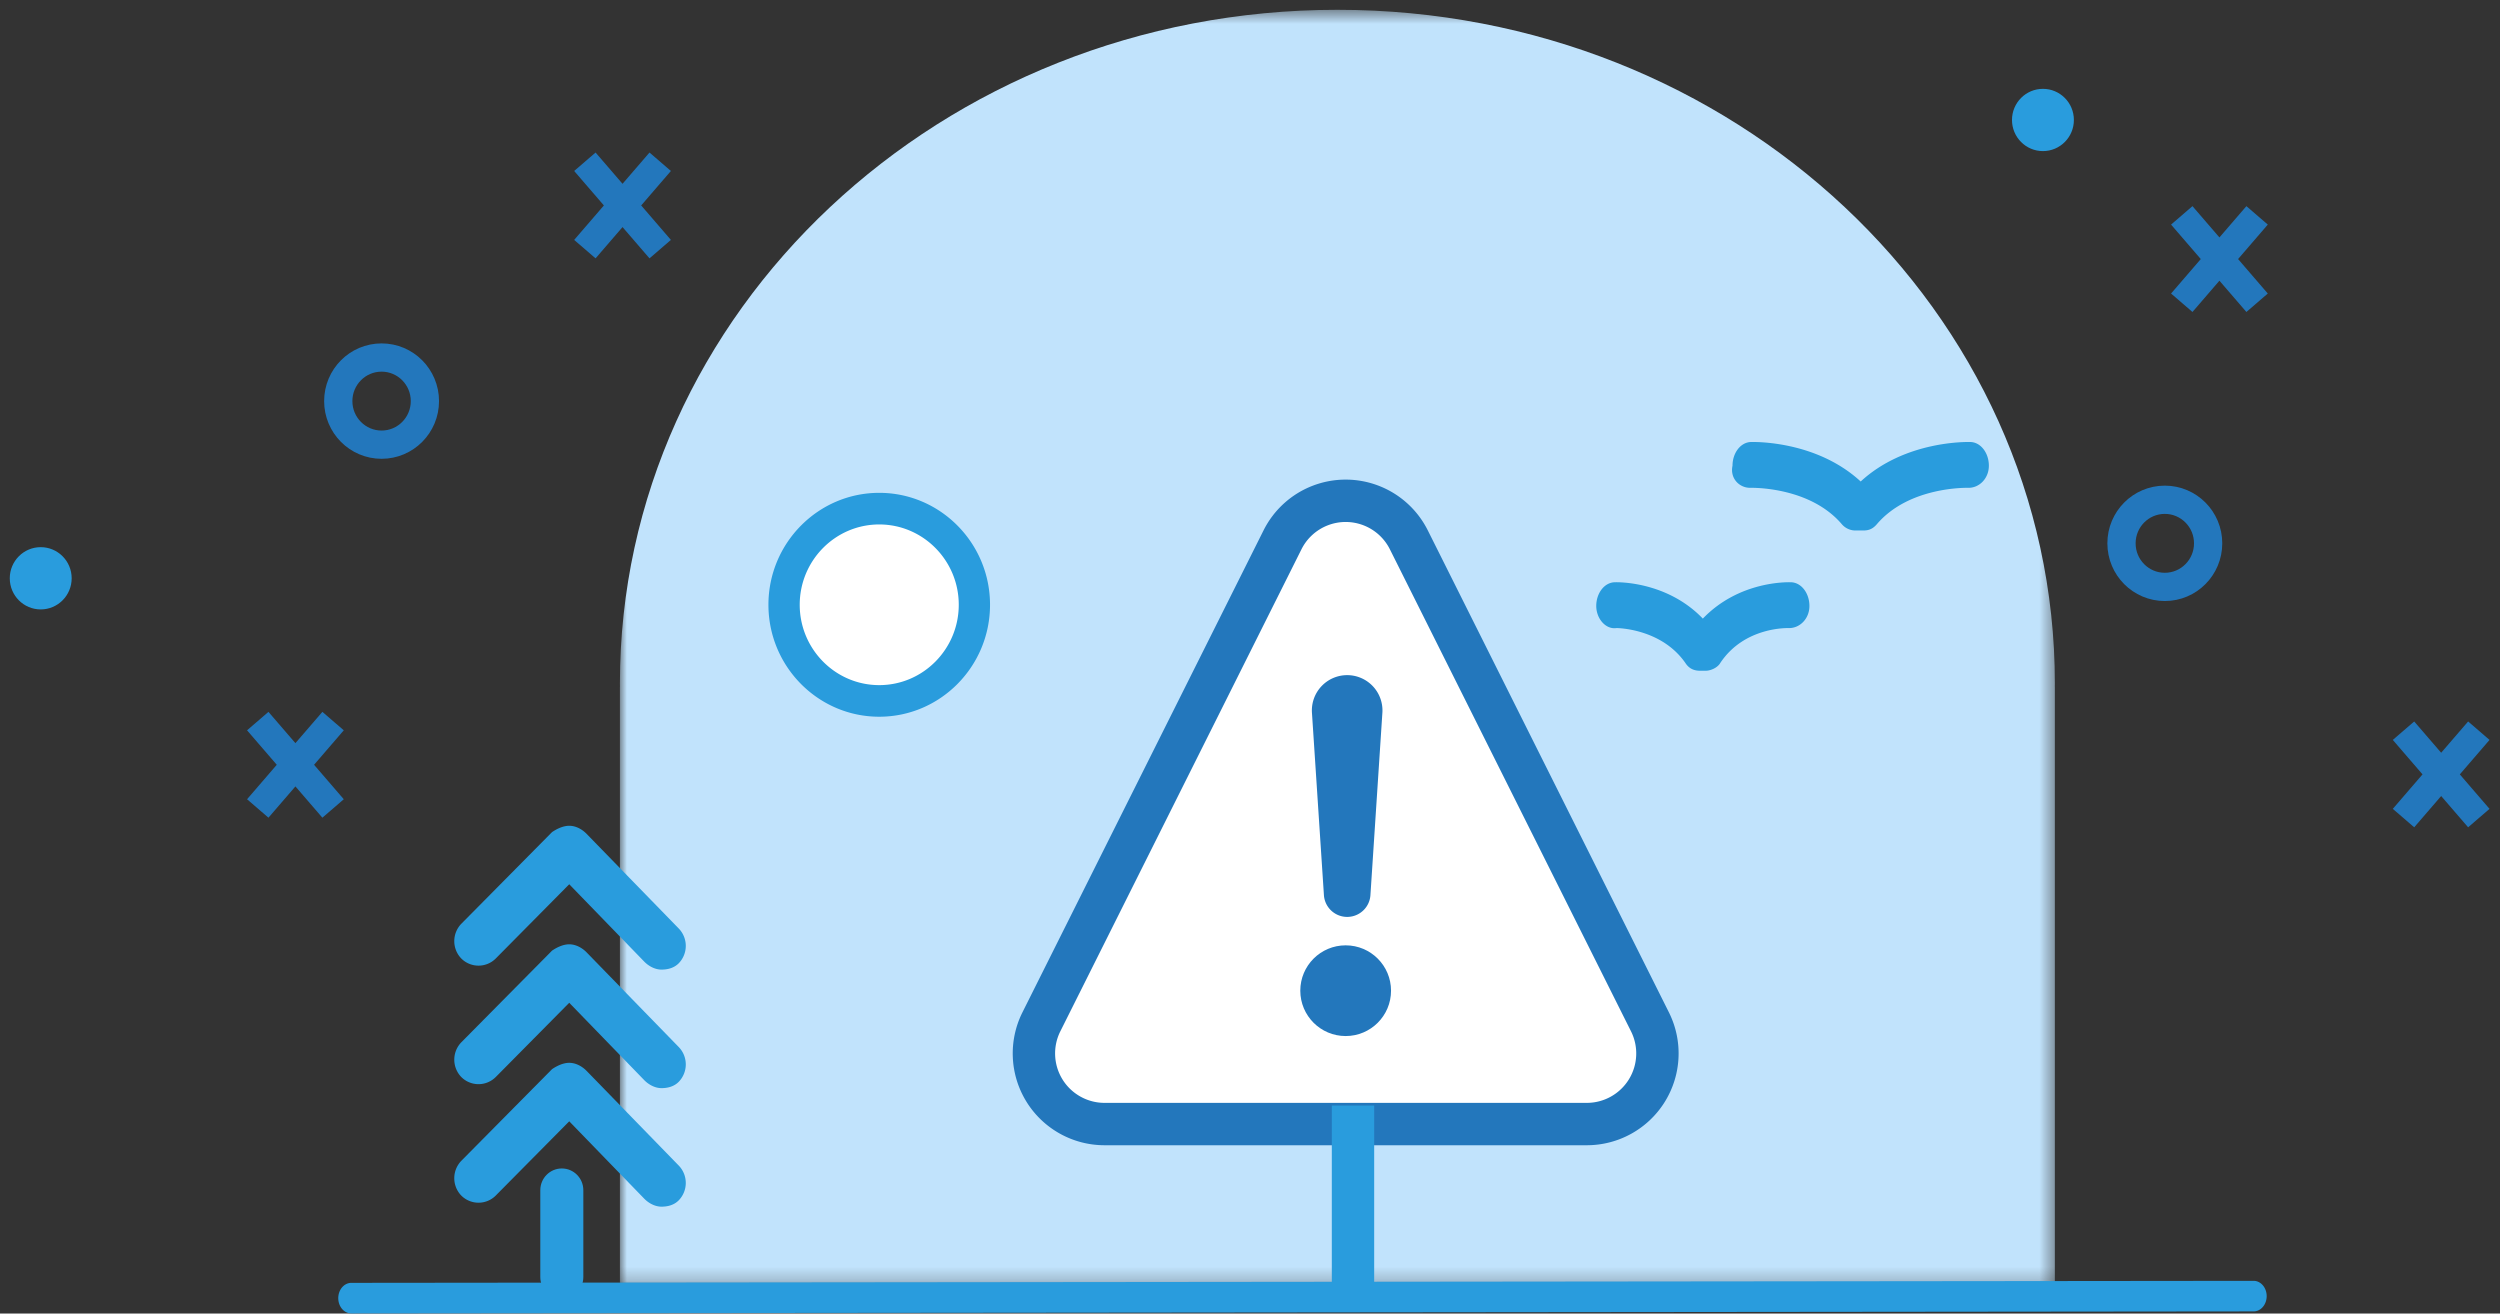 <svg xmlns="http://www.w3.org/2000/svg" xmlns:xlink="http://www.w3.org/1999/xlink" width="177" height="93" viewBox="0 0 177 93">
    <rect x="0" y="0" width="177" height="93" fill="#333333" stroke="none"/>
    <defs>
        <path id="a" d="M101.601.504H.005v90.288h101.596V.504z"/>
    </defs>
    <g fill="none" fill-rule="evenodd" transform="translate(.692 -.423)">
        <g transform="translate(43.192 .615)">
            <mask id="b" fill="#fff">
                <use xlink:href="#a"/>
            </mask>
            <path fill="#C1E3FC" d="M101.601 48.202c0-26.344-22.743-47.7-50.798-47.7C22.748.503.005 21.859.005 48.203c0 .073.002.144.004.217H.005v42.373h101.596V48.419h-.003c0-.073.003-.144.003-.217" mask="url(#b)"/>
        </g>
        <path fill="#FFF" d="M68.295 43.241c0 3.76-3.017 6.807-6.737 6.807S54.82 47 54.82 43.24c0-3.76 3.017-6.806 6.738-6.806 3.72 0 6.737 3.047 6.737 6.806"/>
        <path fill="#299CDD" d="M61.558 37.554c-3.105 0-5.63 2.55-5.63 5.687 0 3.137 2.525 5.689 5.63 5.689 3.104 0 5.63-2.552 5.63-5.689 0-3.136-2.526-5.687-5.63-5.687m0 13.613c-4.326 0-7.845-3.555-7.845-7.926 0-4.37 3.52-7.925 7.845-7.925 4.325 0 7.844 3.556 7.844 7.925 0 4.37-3.52 7.926-7.844 7.926M123.212 34.96c.095 0 4.203-.111 6.495 2.574.287.336.67.448.956.448h.573c.382 0 .669-.112.955-.448 2.293-2.685 6.4-2.574 6.496-2.574.764 0 1.433-.67 1.433-1.566 0-.895-.574-1.678-1.338-1.678-.19 0-4.585-.112-7.737 2.797-3.153-2.91-7.546-2.797-7.738-2.797-.764 0-1.337.783-1.337 1.678-.191.895.478 1.566 1.242 1.566M113.755 44.89s3.152 0 4.872 2.463c.287.447.669.559 1.05.559h.383c.382 0 .86-.224 1.05-.56 1.72-2.573 4.776-2.461 4.873-2.461.764 0 1.432-.671 1.432-1.567 0-.895-.573-1.678-1.337-1.678-.192 0-3.63-.112-6.21 2.574-2.58-2.686-6.113-2.574-6.208-2.574-.764 0-1.338.783-1.338 1.678 0 .896.669 1.679 1.433 1.567M24.182 93.414c-.51 0-.924-.484-.925-1.082 0-.598.414-1.082.924-1.083l134.682-.143c.511 0 .925.484.926 1.081 0 .599-.414 1.083-.924 1.084l-134.682.143zM34.405 68.287l5.205-5.259 5.316 5.483c.332.335.775.56 1.218.56.443 0 .886-.113 1.219-.448a1.769 1.769 0 0 0 0-2.462l-6.535-6.713c-.332-.336-.775-.56-1.218-.56-.443 0-.886.224-1.218.448l-6.423 6.49a1.769 1.769 0 0 0 0 2.461 1.725 1.725 0 0 0 2.436 0"/>
        <path fill="#299CDD" d="M34.405 76.679l5.205-5.259 5.316 5.483c.332.335.775.56 1.218.56.443 0 .886-.113 1.219-.448a1.769 1.769 0 0 0 0-2.462l-6.535-6.714c-.332-.335-.775-.559-1.218-.559-.443 0-.886.224-1.218.448l-6.423 6.49a1.769 1.769 0 0 0 0 2.46 1.725 1.725 0 0 0 2.436 0"/>
        <path fill="#299CDD" d="M34.405 85.07l5.205-5.258 5.316 5.483c.332.335.775.56 1.218.56.443 0 .886-.113 1.219-.449a1.769 1.769 0 0 0 0-2.461l-6.535-6.714c-.332-.335-.775-.56-1.218-.56-.443 0-.886.225-1.218.448l-6.423 6.49a1.769 1.769 0 0 0 0 2.462 1.725 1.725 0 0 0 2.436 0"/>
        <path fill="#299CDD" d="M39.085 92.38c-.84 0-1.523-.689-1.523-1.538v-6.154c0-.85.683-1.538 1.523-1.538.84 0 1.523.689 1.523 1.538v6.154c0 .85-.682 1.539-1.523 1.539"/>
        <g>
            <g transform="translate(73.343 37.889)">
                <path fill="#FFF" stroke="#2377BC" stroke-width="3" d="M25.71.753L42.782 34.88a5 5 0 0 1-4.472 7.237H4.167a5 5 0 0 1-4.472-7.237L16.767.753a5 5 0 0 1 8.943 0z"/>
                <path fill="#2377BC" d="M21.345 10.334a2.499 2.499 0 0 1 2.493 2.662l-.847 12.92a1.65 1.65 0 0 1-3.292 0l-.848-12.92a2.499 2.499 0 0 1 2.494-2.662z"/>
                <ellipse cx="21.238" cy="32.675" fill="#2377BC" rx="3.212" ry="3.211"/>
            </g>
            <path stroke="#299CDD" stroke-linecap="square" stroke-width="3" d="M95.1 80.197v10.148"/>
        </g>
        <ellipse cx="26.324" cy="28.821" stroke="#2377BC" stroke-width="2" rx="3.067" ry="3.085"/>
        <ellipse cx="152.577" cy="38.891" stroke="#2377BC" stroke-width="2" rx="3.067" ry="3.085"/>
        <ellipse cx="2.191" cy="41.366" fill="#299CDD" rx="2.191" ry="2.204"/>
        <ellipse cx="143.948" cy="8.917" fill="#299CDD" rx="2.191" ry="2.204"/>
        <g stroke="#2377BC" stroke-width="2">
            <path d="M17.557 57.663l5.333-6.187M22.89 57.663l-5.333-6.187"/>
        </g>
        <g stroke="#2377BC" stroke-width="2">
            <path d="M153.777 21.858l5.333-6.187M159.11 21.858l-5.333-6.187"/>
        </g>
        <g stroke="#2377BC" stroke-width="2">
            <path d="M40.717 18.062l5.333-6.187M46.05 18.062l-5.333-6.187"/>
        </g>
        <g stroke="#2377BC" stroke-width="2">
            <path d="M169.476 58.343l5.333-6.187M174.809 58.343l-5.333-6.187"/>
        </g>
    </g>
</svg>
